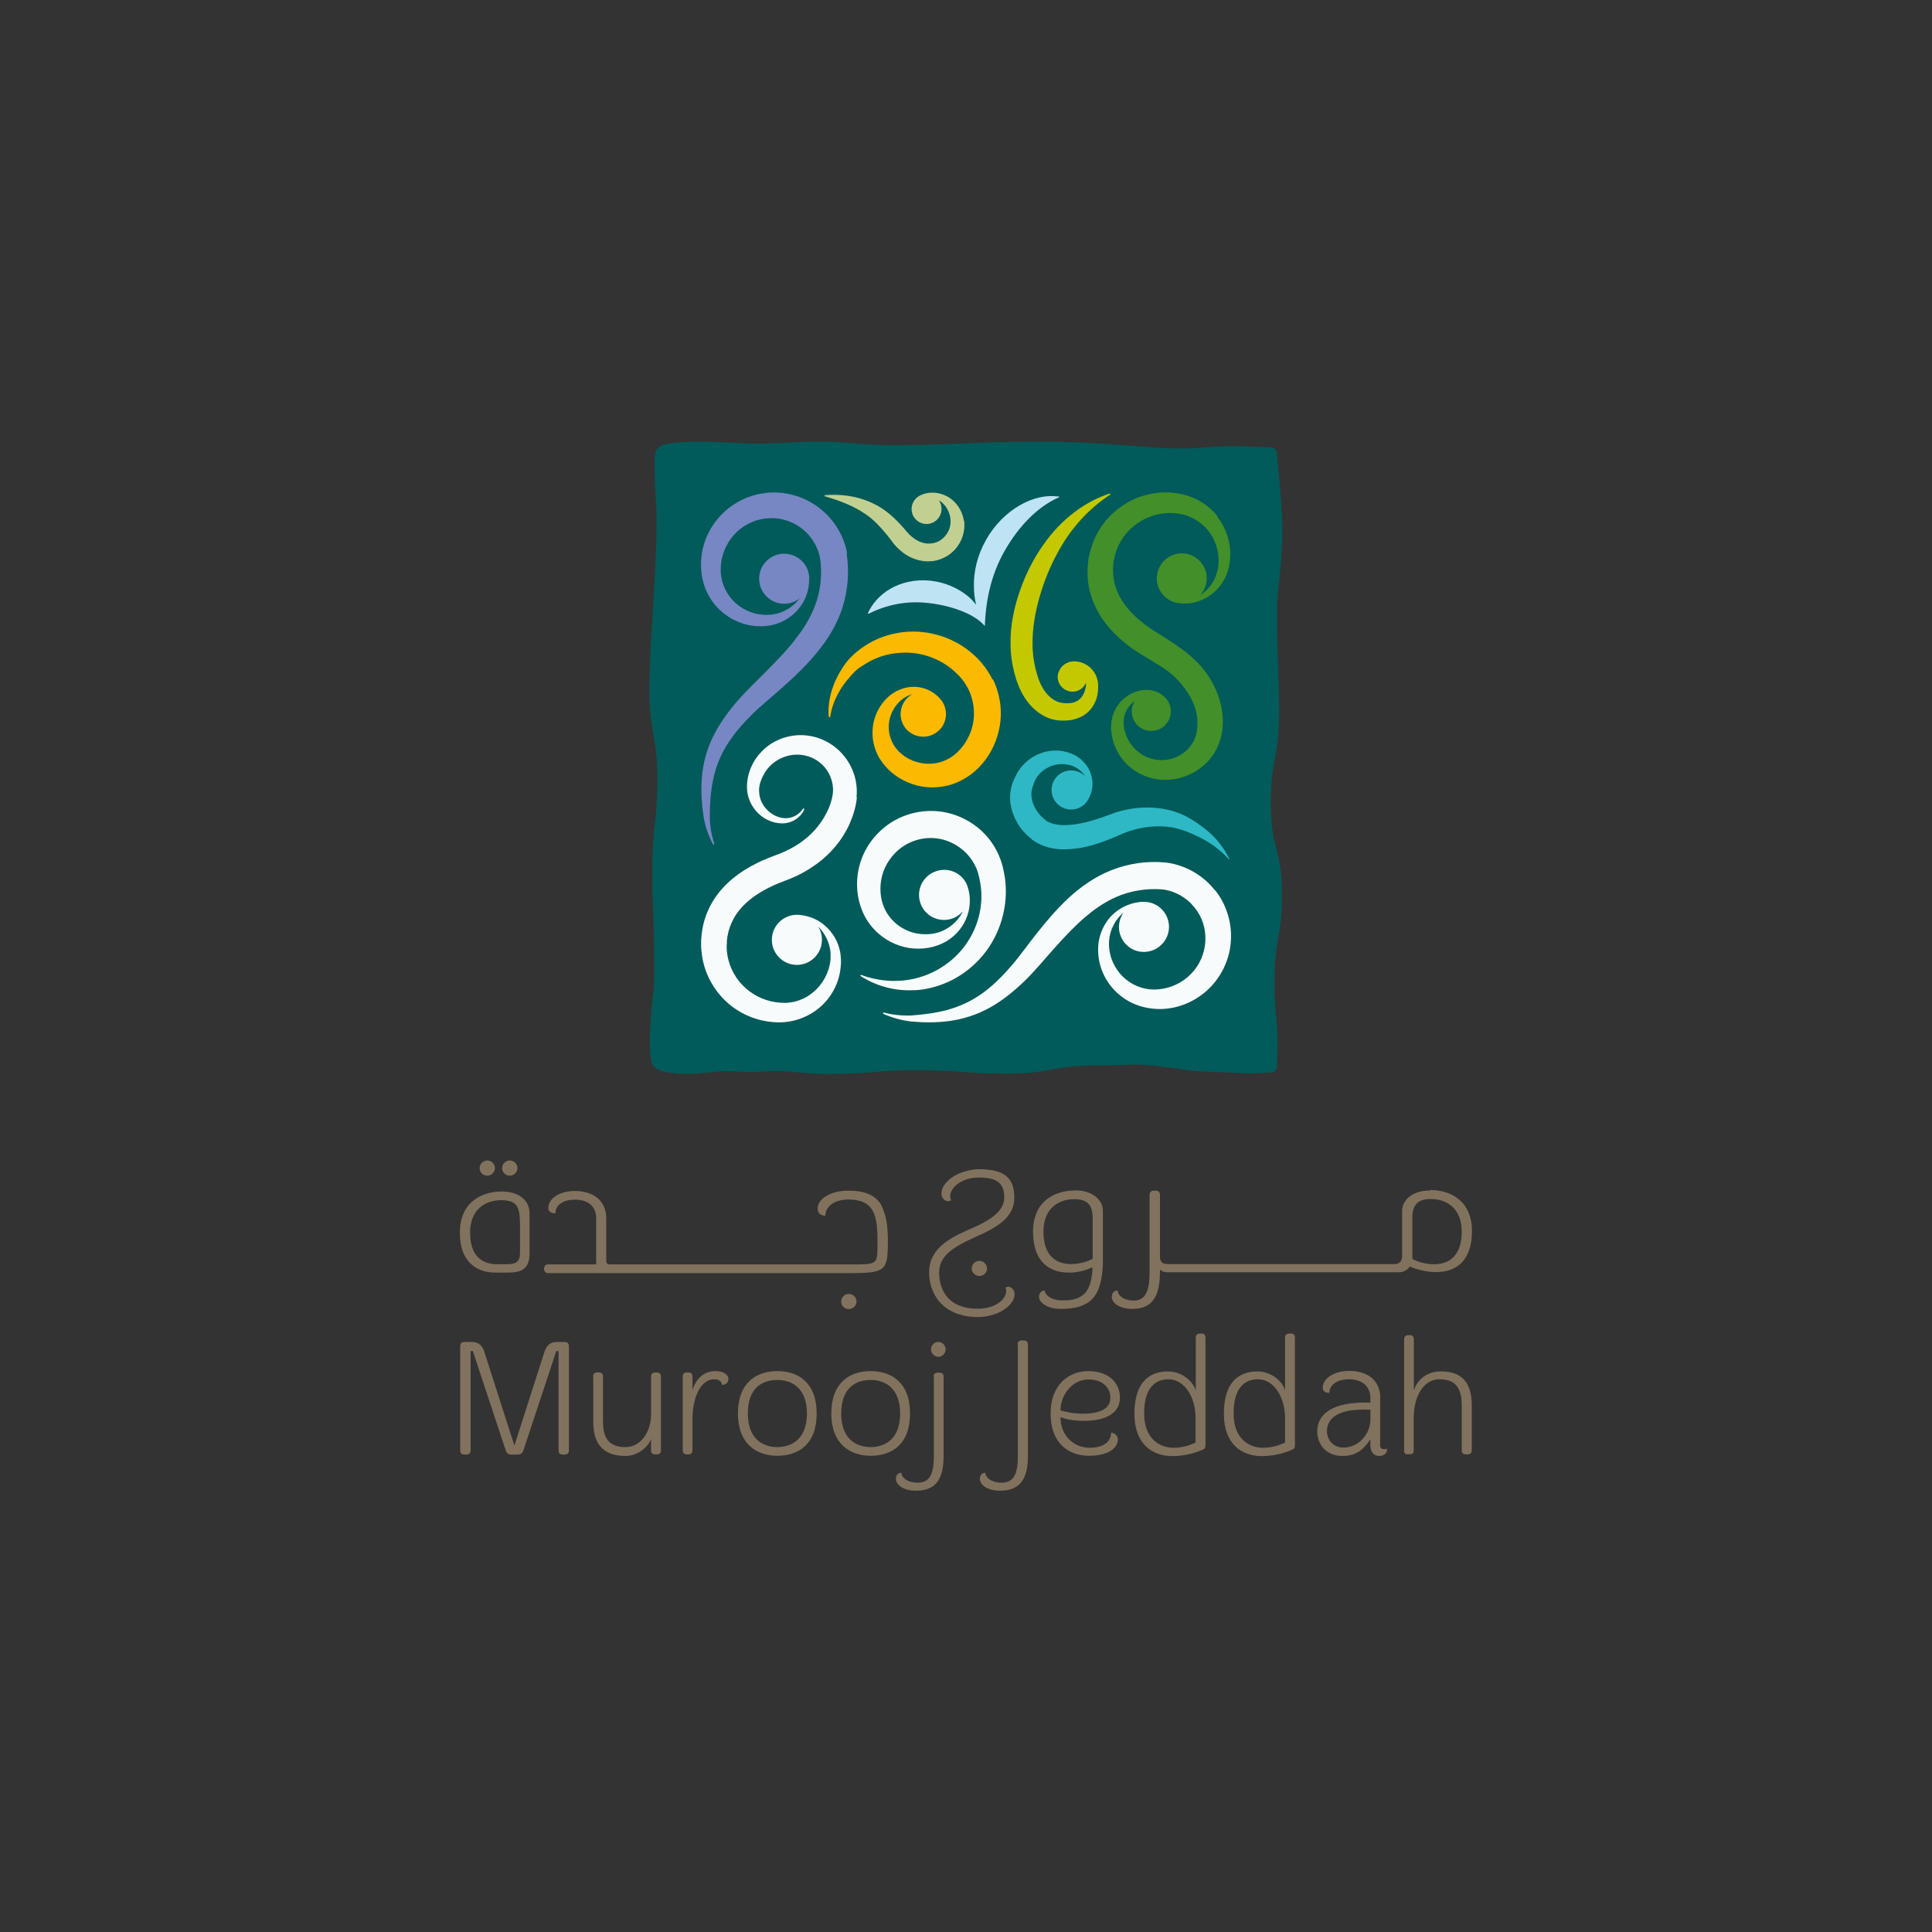 <svg xmlns="http://www.w3.org/2000/svg" id="Layer_1" data-name="Layer 1" viewBox="0 0 113.39 113.39"><rect x="0" y="0" width="113.39" height="113.39" fill="#333333" stroke="none"/><defs><style> .cls-1 { fill: #81725e; } .cls-2 { fill: #fbba00; } .cls-3 { fill: #c1d091; } .cls-4 { fill: #7787c3; } .cls-5 { fill: #2eb8c5; } .cls-6 { fill: #f8fbfb; } .cls-7 { fill: #438f29; } .cls-8 { fill: #c4c800; } .cls-9 { fill: #005b5a; } .cls-10 { fill: #bee3f3; } </style></defs><path class="cls-1" d="M32,79.23c.14-.33.35-.47.72-.47h.41c.18,0,.26.08.26.27v6.08c0,.18-.08.26-.26.26h-.09c-.18,0-.26-.08-.26-.26v-5.82h-.13l-1.93,5.83c-.06.17-.16.25-.33.25h-.38c-.18,0-.28-.08-.33-.25l-1.93-5.83h-.13v5.82c0,.18-.08.26-.26.26h-.09c-.18,0-.26-.08-.26-.26v-6.08c0-.19.08-.27.26-.27h.4c.37,0,.58.15.72.47l1.8,5.61,1.8-5.61Z"></path><path class="cls-1" d="M34.81,80.81c0-.18.08-.26.26-.26h.06c.18,0,.26.08.26.26v2.64c0,1.14.52,1.48,1.33,1.48.95,0,1.49-.99,1.49-1.88v-2.24c0-.18.08-.26.26-.26h.06c.19,0,.26.08.26.26v4.29c0,.18-.07.26-.26.26h-.06c-.18,0-.26-.08-.26-.26v-.67c-.06.31-.64,1.02-1.49,1.02-1.1,0-1.9-.48-1.9-1.99v-2.64Z"></path><path class="cls-1" d="M42.75,80.93c0,.26-.2.35-.38.35,0-.19-.17-.33-.46-.33-.71,0-1.25.9-1.27,2.31v1.84c0,.18-.08.26-.25.26h-.06c-.18,0-.26-.08-.26-.26v-4.3c0-.17.08-.25.26-.25h.06c.18,0,.25.08.25.25v.78c.27-.83.82-1.11,1.36-1.11.41,0,.75.18.75.46"></path><path class="cls-1" d="M43.31,82.96c0-1.82,1.09-2.49,2.31-2.49s2.31.67,2.31,2.49-1.08,2.48-2.31,2.48-2.31-.71-2.31-2.48M43.89,82.96c0,1.45.84,1.97,1.73,1.97s1.74-.52,1.74-1.97-.84-1.97-1.74-1.97-1.73.48-1.73,1.97"></path><path class="cls-1" d="M48.79,82.96c0-1.82,1.09-2.49,2.31-2.49s2.31.67,2.31,2.49-1.08,2.48-2.31,2.48-2.31-.71-2.31-2.48M49.37,82.96c0,1.45.84,1.97,1.73,1.97s1.73-.52,1.73-1.97-.84-1.97-1.73-1.97-1.73.48-1.73,1.97"></path><path class="cls-1" d="M54.79,80.81c0-.17.08-.25.26-.25h.07c.18,0,.26.08.26.25v4.63c0,1.19-.33,2.05-1.61,2.05-.86,0-1.19-.42-1.19-.69,0-.17.09-.36.32-.36,0,.22.29.58.97.58.76,0,.94-.63.94-1.58v-4.63ZM55.07,78.76c.24,0,.43.2.43.44s-.2.43-.43.43-.43-.2-.43-.43c0-.25.2-.44.43-.44"></path><path class="cls-1" d="M59.72,78.92c0-.17.08-.25.26-.25h.09c.18,0,.26.08.26.25v6.52c0,1.19-.34,2.05-1.63,2.05-.86,0-1.19-.42-1.19-.69,0-.17.08-.36.32-.36,0,.22.29.58.96.58.77,0,.95-.63.95-1.58v-6.52Z"></path><path class="cls-1" d="M63.96,84.97c.64,0,1.25-.25,1.25-.88.22,0,.4.2.4.38,0,.55-.61.97-1.7.97-1.21,0-2.25-.75-2.25-2.48s1.11-2.49,2.21-2.49c1.2,0,1.86.69,1.86,1.56,0,.96-.91,1.36-2.12,1.36-.69,0-1.09-.12-1.37-.21,0,1.05.76,1.79,1.71,1.79M62.24,82.78c.22.06.71.19,1.31.19.94,0,1.62-.25,1.62-.94,0-.59-.47-1.07-1.29-1.07-.94,0-1.64.91-1.64,1.82"></path><path class="cls-1" d="M70.49,78.26c.18,0,.26.08.26.26v6.29c0,.19-.06.23-.18.28-.29.13-.94.37-1.77.37-1.17,0-2.22-.71-2.22-2.48s.79-2.49,1.98-2.49c.77,0,1.45.55,1.62,1.11v-3.07c0-.18.07-.26.26-.26h.06ZM67.15,82.96c0,1.45.88,2.01,1.73,2.01.74,0,1.29-.31,1.29-.31v-1.4c0-1.39-.73-2.31-1.59-2.31-.82,0-1.43.55-1.43,2.01"></path><path class="cls-1" d="M75.74,78.26c.18,0,.26.08.26.26v6.29c0,.19-.06.23-.18.28-.29.13-.94.37-1.77.37-1.17,0-2.22-.71-2.22-2.48s.79-2.49,1.98-2.49c.77,0,1.45.55,1.61,1.11v-3.07c0-.18.07-.26.26-.26h.06ZM72.4,82.96c0,1.45.88,2.01,1.73,2.01.74,0,1.29-.31,1.29-.31v-1.4c0-1.39-.73-2.31-1.59-2.31-.82,0-1.43.55-1.43,2.01"></path><path class="cls-1" d="M81,82.07v2.73c0,.18.08.25.23.25.05,0,.12,0,.18-.02,0,.24-.16.42-.45.42-.39,0-.53-.31-.53-.61v-.37c-.27.38-.65.98-1.63.98s-1.49-.68-1.49-1.45c0-.9.74-1.76,3.12-1.68v-.26c0-.65-.44-1.11-1.25-1.11-.77,0-1.16.38-1.16.8-.15,0-.39-.05-.39-.3,0-.52.62-.99,1.56-.99,1.03,0,1.82.51,1.82,1.6M78.85,84.96c.93,0,1.58-.84,1.58-1.65v-.57c-1.88-.1-2.55.49-2.55,1.25,0,.47.32.97.98.97"></path><path class="cls-1" d="M86.38,85.1c0,.18-.08.26-.27.26h-.06c-.18,0-.26-.08-.26-.26v-2.64c0-1.14-.5-1.51-1.31-1.51-.89,0-1.51.92-1.51,2.31v1.84c0,.06,0,.1-.02.14,0,0,0,.01,0,.02l-.02.03-.03.02s0,0,0,0c-.04.03-.1.04-.17.04h-.15s0,0-.02,0c0,0-.02,0-.03-.01,0,0,0,0-.02,0-.02-.01-.04-.02-.05-.04-.03-.04-.05-.08-.05-.14v-6.53c0-.19.08-.27.26-.27h.06c.18,0,.25.08.25.27v2.97c.19-.55.67-1.11,1.59-1.11,1.06,0,1.81.48,1.81,1.99v2.64Z"></path><path class="cls-1" d="M63.09,69.87c-1.19,0-2.46.63-2.46,2.41,0,.84.21,1.46.62,1.87.36.36.86.54,1.51.54.53,0,.99-.15,1.36-.31-.04,1.38-.53,1.94-1.67,1.94h-.12c-.67,0-1.01-.36-1.01-.57h0s-.01-.01-.01-.01c-.23,0-.33.2-.33.38,0,.29.44.7,1.27.7h.12c.27,0,.72-.06.88-.11l.12-.03c.12-.04.25-.1.35-.15.05-.03.1-.06.15-.09.09-.06.17-.13.24-.21.04-.04.07-.07.1-.11.03-.04.06-.09.09-.14.03-.05.07-.11.1-.17.01-.03.03-.05.04-.08.24-.55.29-1.24.29-1.88v-2.79c0-.6-.57-1.2-1.64-1.2M62.85,74.19c-.6,0-1.61-.25-1.61-1.9,0-1.41.93-1.91,1.81-1.91.76,0,1.08.33,1.08,1.12v2.38c-.07.04-.6.31-1.28.31"></path><path class="cls-1" d="M57.03,74.45c0,.24.21.44.45.44s.45-.2.45-.44-.2-.45-.45-.45-.45.2-.45.45"></path><path class="cls-1" d="M55.33,70.31c.07.12.19.19.31.19.06,0,.12-.02.17-.06h.01s0-.02,0-.02c-.05-.08-.07-.21-.04-.34.03-.14.13-.41.52-.66.45-.29.96-.31,1.11-.31h.03c1.08,0,1.5.33,1.5,1.17,0,.67-.56,1.22-1.82,1.77-1.21.53-2.59,1.13-2.59,2.63,0,1.21.76,2.62,2.89,2.62.03,0,.76,0,1.38-.36.52-.3.68-.63.72-.8.04-.16.03-.31-.03-.41-.06-.1-.17-.21-.31-.21-.06,0-.11.02-.16.05h-.01s0,.02,0,.02c.05.08.06.21.02.34-.04.14-.16.41-.56.63-.42.24-.94.25-1.04.25h-.02c-2.07,0-2.29-1.48-2.29-2.12,0-.96.75-1.47,2.13-2.09,1.25-.56,2.28-1.12,2.28-2.31s-.61-1.67-2.1-1.67c-.34,0-1.05.14-1.49.44-.41.27-.57.54-.64.72,0,0-.11.31.02.54M57.09,77.27s-.05,0-.08,0c.02,0,.05,0,.08,0M56.41,77.15s-.04,0-.05-.02c.02,0,.04,0,.05.02M55.83,76.92h0s0,0,0,0"></path><path class="cls-1" d="M83.93,69.87c-1.08,0-1.64.6-1.64,1.2v2.69c0,.15-.07.4-.39.43h-13.37c-.29,0-.43-.12-.45-.38v-3.67c0-.18-.09-.26-.27-.26h-.07c-.18,0-.27.08-.27.26v4.46c0,.9-.11,1.73-.92,1.73-.65,0-.95-.34-.95-.57v-.02h-.02c-.23,0-.33.2-.33.38,0,.29.37.7,1.21.7.61,0,1.04-.2,1.3-.63.22-.36.32-.87.32-1.61v-.08c.06.1.21.16.42.17h13.51c.1,0,.23,0,.26-.02.05,0,.1-.03.14-.05.01,0,.02,0,.03-.01.08-.03.14-.08.2-.14.01-.01.02-.02.04-.04.02-.03.05-.04.07-.08.32.16.98.33,1.51.33.64,0,1.15-.18,1.51-.54.41-.41.62-1.04.62-1.87,0-1.78-1.27-2.41-2.46-2.41M85.79,72.29c0,1.66-1.01,1.91-1.62,1.91-.69,0-1.22-.27-1.28-.31v-2.39c0-.79.32-1.13,1.08-1.13.88,0,1.82.5,1.82,1.91"></path><path class="cls-1" d="M49.82,75.94c-.25,0-.45.2-.45.45s.2.44.45.44.45-.2.45-.44-.2-.45-.45-.45"></path><path class="cls-1" d="M29.92,69c.24,0,.45-.2.45-.44s-.2-.45-.45-.45-.45.2-.45.45.2.44.45.44"></path><path class="cls-1" d="M28.6,69c.24,0,.45-.2.45-.44s-.2-.45-.45-.45-.45.2-.45.45.2.44.45.44"></path><path class="cls-1" d="M29.45,69.93c-1.19,0-2.46.63-2.46,2.41,0,.84.21,1.41.62,1.81.36.36.86.54,1.5.54h.57c.79,0,1.4-.08,1.4-1.14v-2.33c0-.79-.64-1.29-1.63-1.29M30.52,71.72v1.79c0,.58-.26.69-.82.69h-.02s-.47,0-.47,0c-.6,0-1.62-.19-1.62-1.85,0-1.41.94-1.91,1.81-1.91s1.11.31,1.11,1.28"></path><path class="cls-1" d="M51.77,70.84c-.03-.06-.05-.12-.08-.17-.35-.54-.95-.79-1.91-.79-1,0-1.79.46-1.79,1.05,0,.26.16.42.44.42h.01c0-.56.56-.95,1.34-.95.73,0,1.19.21,1.44.66.23.41.28,1.01.28,1.78v.19c0,.54,0,.84-.15,1-.19.19-.62.18-1.53.18h-14.03c-.15,0-.21-.07-.21-.23v-2.47c0-.51-.18-.93-.53-1.21-.32-.26-.77-.4-1.3-.4-.9,0-1.57.43-1.57,1,0,.29.31.31.41.31h.01v-.02c0-.39.35-.78,1.15-.78s1.24.42,1.24,1.09v2.52c0,.06,0,.13.01.19h-2.81c-.17,0-.25.08-.26.25,0,.17.09.26.26.26h17.6c2.19,0,2.32-.11,2.32-1.87,0-.65-.05-1.35-.29-1.89-.01-.03-.03-.06-.04-.09"></path><path class="cls-9" d="M38.59,62.75c.2.14.98.28,1.76.28s1.78-.17,2.27-.17c0,0,.21,0,.79.04,1.03.04,1.63-.03,1.63-.03.87-.09,2.36.17,3.43.17s2.67-.08,3.54-.19c0,0,.84-.04,1.77-.04,2.65,0,2.66.2,5.31.2s2.65-.48,5.3-.48,1.8-.19,4.42.15c.63.08,1.04.17,1.68.2.64.03,1.44.05,2.32.1.7.04,1.64-.02,1.87-.05.29-.04.27-.42.27-.42.02-.3.03-.81.03-1.38,0-.78-.14-2.02-.17-2.66-.01-.33-.01-.23-.01-.85,0-2.65.44-2.5.44-5.15s-.66-2.65-.66-5.3.49-2.65.49-5.31-.11-2.65-.11-5.3v-1.1c-.01-.68.4-3.01.28-5.19-.1-1.79-.25-3.07-.29-3.63-.02-.38-.35-.38-.35-.38-.29-.02-.72-.04-1.41-.06-.93-.03-1.79,0-2.42.05-.62.06-1.43.12-2.93.02-1.5-.1-3.98-.35-6.84-.35s-5.77.17-6.18.17c0,0-2.39.08-3.46.02-1.06-.06-1.97-.19-3.22-.19s-2.75.12-3.93.12c0,0-2.27-.12-3.35-.12s-1.95.13-2.15.29c0,0-.23.17-.25.37-.02.14-.04.29-.04.45,0,.14,0,.28,0,.41,0,.78.07,1.99.11,2.62v.85c0,2.65-.42,6.87-.42,9.52s.47,2.65.47,5.3-.3,2.65-.3,5.31.11,2.65.11,5.3v1.1c0,.68-.06.72-.17,1.96-.19,2.1-.02,2.96.07,3.07,0,0,.12.18.3.3"></path><path class="cls-6" d="M50.29,46.8c-.05.56-.22,1.07-.43,1.56-.44.97-1.16,1.82-2.05,2.43-.44.31-.91.57-1.4.77-.54.21-.88.33-1.29.54-.78.39-1.47.91-1.9,1.55-.22.32-.37.67-.47,1.04-.04.18-.08.37-.09.57v.14s-.01.05-.01.05v.09c0,.13,0,.18.01.28.07.75.4,1.47.92,2,.52.54,1.21.89,1.94,1,.19.02.36.04.55.04.16,0,.35-.03.52-.06.34-.08.67-.22.96-.43.58-.41.99-1.03,1.14-1.72.04-.17.06-.34.06-.53,0-.16-.01-.34-.05-.5-.07-.34-.22-.66-.42-.94-.08-.11-.17-.2-.26-.3.14.23.22.49.22.78,0,.81-.66,1.47-1.47,1.47s-1.47-.66-1.47-1.47.66-1.47,1.47-1.47c.06,0,.12,0,.17.01.57.05,1.15.29,1.6.74.28.28.52.63.66,1.03.07.2.12.4.14.63.02.2.03.42,0,.64-.07.87-.49,1.75-1.21,2.37-.36.31-.79.56-1.26.71-.24.08-.47.13-.74.16-.23.03-.49.03-.73.01-.99-.07-1.99-.48-2.76-1.19-.77-.71-1.32-1.71-1.45-2.81-.02-.13-.03-.31-.04-.41v-.09s0-.12,0-.12v-.21c.02-.27.05-.54.11-.82.12-.55.34-1.08.65-1.56.62-.96,1.54-1.64,2.49-2.11.46-.24,1.03-.44,1.39-.58.4-.16.78-.36,1.12-.59.69-.46,1.24-1.08,1.6-1.79.18-.35.31-.73.36-1.07.05-.33.01-.67-.11-.99-.23-.64-.8-1.14-1.44-1.29-.68-.18-1.39,0-1.93.42-.27.21-.48.49-.63.8-.04.08-.07.16-.1.24l-.04.11-.03.13c-.04.16-.05.32-.03.48.04.65.55,1.25,1.2,1.43.32.09.66.06.95-.11.17-.1.31-.23.42-.39,0-.01.02-.02.03-.02,0,0,0,0,.01,0,.02,0,.03.02.03.04,0,0,0,.02,0,.02-.08.19-.21.36-.38.49-.29.25-.72.37-1.13.31-.82-.09-1.6-.75-1.8-1.67-.05-.23-.06-.47-.04-.7l.02-.16.03-.18c.03-.11.05-.22.09-.33.15-.44.4-.86.75-1.2.67-.69,1.75-1.06,2.78-.88,1.06.17,2.02.89,2.48,1.93.23.51.33,1.09.27,1.67M71.31,52.26c-.69-.89-1.76-1.51-2.91-1.64-1.11-.1-2.16.06-3.14.44-.98.38-1.82.98-2.53,1.63-.71.66-1.3,1.36-1.85,2.05-.56.7-1.04,1.4-1.57,2-.53.61-1.09,1.16-1.7,1.59-.61.43-1.29.74-2,.94-.7.19-1.44.28-2.15.33-.54.02-1.07-.04-1.58-.17,0,0-.04-.01-.05.02-.01.03,0,.05.03.06.49.22,1.03.37,1.6.44.74.07,1.5.08,2.29-.03.79-.11,1.61-.37,2.36-.79.75-.42,1.43-.98,2.06-1.59.63-.62,1.18-1.3,1.75-1.93.57-.64,1.16-1.27,1.8-1.81.64-.55,1.34-1,2.1-1.28.75-.27,1.61-.39,2.39-.32.74.08,1.42.47,1.88,1.04.47.56.7,1.29.65,2.02-.04.72-.35,1.41-.85,1.91-.49.51-1.19.83-1.87.89-.72.08-1.39-.14-1.93-.57-.53-.43-.89-1.07-.98-1.74-.1-.69.1-1.37.53-1.89.09-.11.19-.21.3-.3-.16.23-.26.52-.27.83,0,.81.64,1.48,1.46,1.48.81,0,1.47-.65,1.48-1.46,0-.81-.64-1.47-1.45-1.48-.05,0-.11,0-.16,0-.56.04-1.14.26-1.61.67-.58.5-.96,1.33-.94,2.17,0,.86.35,1.74,1.01,2.4.33.33.73.6,1.18.78.44.18.96.27,1.42.27,1,0,1.99-.38,2.77-1.08.77-.69,1.3-1.69,1.4-2.78.11-1.08-.21-2.23-.91-3.11M53.67,58.12c1.35-.07,2.78-.69,3.83-1.84,1.05-1.13,1.67-2.8,1.51-4.5-.01-.11-.02-.21-.04-.32-.02-.11-.04-.24-.06-.32l-.03-.14-.02-.09-.02-.08c-.03-.11-.06-.22-.1-.33-.15-.43-.37-.85-.66-1.22-.57-.74-1.4-1.29-2.33-1.54-.93-.25-1.93-.17-2.79.19-.87.36-1.59,1-2.05,1.77-.94,1.54-.78,3.59.38,4.83.56.61,1.31.99,2.08,1.11.76.11,1.52-.02,2.15-.38.62-.36,1.06-.93,1.26-1.54.18-.54.18-1.1.04-1.58-.02-.06-.04-.12-.06-.19-.31-.75-1.17-1.1-1.92-.78-.75.31-1.1,1.17-.79,1.92.31.75,1.17,1.1,1.92.79.21-.09.4-.23.54-.39-.02.03-.03.07-.05.1-.27.49-.72.88-1.23,1.08-.51.2-1.12.21-1.66.06-.55-.16-1.04-.49-1.38-.95-.69-.89-.69-2.31,0-3.29.33-.5.81-.89,1.38-1.11.57-.22,1.2-.26,1.79-.1.59.16,1.13.51,1.51.97.19.23.34.49.46.77.02.07.05.14.07.21l.02.05h0s0,.01,0,0v.04s.04.14.04.14c.04.17.06.3.09.47.19,1.28-.18,2.59-.93,3.59-.74,1-1.85,1.68-3.01,1.93-1.04.23-2.12.12-3.07-.23,0,0,0,0,0,0-.03,0-.04.02-.04.04,0,.02,0,.03.02.03.86.56,1.99.9,3.19.82"></path><path class="cls-3" d="M56.57,30.57c-.1-.69-.55-1.24-1.07-1.48-.52-.25-1.09-.22-1.5-.01-.44.22-.62.74-.41,1.18.22.44.74.62,1.18.4.43-.21.61-.74.4-1.18-.02-.05-.05-.09-.08-.13.06.04.11.08.17.12.34.28.54.73.53,1.16,0,.43-.25.85-.6,1.08-.09.06-.19.1-.28.13-.08.03-.13.04-.16.04-.05,0-.1.02-.16.02-.21.02-.43-.03-.64-.12-.21-.1-.41-.24-.59-.42l-.13-.14-.15-.18c-.1-.11-.21-.23-.32-.35-.43-.45-.93-.87-1.49-1.13-1.04-.5-2-.56-2.85-.5,0,0-.03,0-.03.03,0,.01,0,.03.03.04.82.24,1.69.55,2.46,1.1.41.29.78.68,1.14,1.12l.27.34.14.19.17.2c.25.26.55.5.92.66.36.16.78.24,1.18.19.1,0,.2-.03.3-.05.11-.03.22-.07.27-.09.19-.08.36-.17.52-.3.62-.49.89-1.26.79-1.95"></path><path class="cls-10" d="M62.11,29.14c-.67-.1-1.48.07-2.23.5-.78.44-1.51,1.15-2.01,2.05-.51.89-.74,1.88-.71,2.77,0,.36.05.71.13,1.03-.14-.17-.29-.34-.47-.49-.58-.48-1.36-.83-2.22-.92-.86-.09-1.72.1-2.37.49-.63.37-1.06.9-1.29,1.41,0,0,0,0,0,0,0,.02,0,.03.02.04,0,0,.02,0,.02,0,1.02-.51,2.2-.78,3.49-.63.66.07,1.29.22,1.86.43.57.22,1.08.48,1.47.92.05-1.39.33-2.97,1.18-4.44.82-1.43,1.92-2.56,3.16-3.11.01,0,.02-.01.02-.03,0-.02-.01-.03-.03-.03"></path><path class="cls-2" d="M58.25,39.88c-.18-.37-.41-.71-.67-1.01l-.1-.11c-.06-.07-.07-.07-.1-.11-.06-.06-.12-.11-.2-.19-.15-.14-.3-.26-.45-.37-1.24-.91-2.8-1.2-4.16-.92-.68.13-1.31.4-1.85.76-.27.18-.52.38-.74.6-.25.23-.42.49-.58.74-.56.88-.84,1.89-.76,2.79,0,.02.02.04.04.04.02,0,.04-.02.05-.04.12-.87.57-1.7,1.2-2.39.18-.2.36-.4.57-.52.22-.15.45-.29.69-.41.48-.23,1.01-.38,1.56-.42,1.09-.1,2.23.23,3.1.94.11.09.22.19.3.27.04.04.1.1.16.16.02.02.07.08.07.08l.07.08c.17.21.31.44.43.69.22.5.32,1.06.27,1.61-.09,1.1-.83,2.16-1.76,2.51-.95.38-2.11.08-2.75-.68-.31-.36-.48-.84-.48-1.32,0-.48.18-.96.5-1.34.23-.28.54-.48.89-.58-.04.03-.09.05-.13.08-.6.43-.74,1.26-.32,1.86.42.59,1.26.74,1.86.31.6-.42.74-1.25.32-1.85-.03-.04-.06-.08-.09-.11-.29-.35-.74-.62-1.26-.7-.57-.09-1.23.09-1.73.51-.49.41-.85,1.03-.96,1.72-.11.69.04,1.47.48,2.1.11.16.24.31.35.43.14.15.28.26.43.38.3.23.65.41,1.02.54.74.26,1.58.27,2.36.02,1.6-.53,2.68-2.07,2.84-3.74.08-.84-.08-1.68-.44-2.42"></path><path class="cls-8" d="M65.15,28.96s0,0,0,0c-1.38.43-2.84,1.47-3.9,2.99-.56.79-1.03,1.69-1.37,2.67-.09.25-.17.49-.24.75-.04.13-.07.26-.1.4l-.08.38c-.11.53-.16,1.09-.15,1.66,0,.57.08,1.13.22,1.67.07.27.15.53.26.79.11.28.25.54.42.78.33.48.8.91,1.4,1.12.32.11.61.13.89.12.28,0,.58-.06.86-.18.28-.12.54-.32.71-.56.18-.24.29-.51.34-.77.02-.13.04-.26.04-.39,0-.07,0-.14,0-.19,0-.07-.01-.14-.02-.21-.05-.27-.17-.52-.35-.71-.34-.39-.89-.54-1.32-.43-.02,0-.03.01-.04.02-.02,0-.05.02-.07.03-.03.01-.05.02-.08.03-.03.02-.06.04-.09.06-.01,0-.03.02-.04.03-.04.03-.07.06-.1.09,0,0-.01.01-.02.02-.03.03-.05.06-.08.1,0,.01-.02.02-.02.04-.02.03-.03.06-.05.09-.01.03-.02.06-.04.09,0,.02,0,.03-.02.04-.03.11-.04.22-.03.33.06.48.49.82.97.77.32-.04.57-.25.69-.52,0,0,0,0,0,.02,0,.04,0,.08,0,.11,0,.06-.01.1-.02.14-.02.09-.04.18-.07.26-.12.33-.35.55-.65.63-.15.04-.33.05-.51.04-.19-.01-.38-.06-.5-.12-.3-.14-.57-.41-.78-.75-.1-.17-.19-.36-.26-.55-.07-.21-.13-.43-.19-.66-.1-.45-.16-.91-.16-1.38-.01-.94.16-1.9.42-2.8.26-.9.61-1.76,1.03-2.53.79-1.49,1.9-2.67,3.11-3.45.01,0,.02-.02.01-.03,0-.02-.01-.02-.03-.02"></path><path class="cls-7" d="M71.46,30.3c-.3-.37-.67-.69-1.11-.93-.22-.12-.44-.21-.7-.29-.22-.07-.48-.12-.72-.15-.99-.12-2.05.11-2.93.67-.89.55-1.61,1.44-1.94,2.5-.04.13-.09.3-.11.4l-.02.09-.03.12-.03.2c-.03.27-.05.54-.04.82.01.56.14,1.13.36,1.65.43,1.06,1.21,1.89,2.06,2.53.4.32.94.62,1.26.82.36.23.74.43,1.07.69,0,0,1.7,1.25,1.7,3.02,0,.34-.05.67-.19.98-.28.61-.9,1.06-1.55,1.16-.69.12-1.39-.11-1.89-.59-.25-.24-.44-.53-.56-.85-.03-.08-.05-.16-.08-.24l-.03-.12-.02-.14c-.02-.16-.02-.32,0-.48.06-.41.31-.78.65-1.03-.18.27-.24.61-.14.95.18.61.82.95,1.43.77.6-.18.95-.82.77-1.43-.06-.21-.18-.39-.33-.52h0c-.27-.27-.69-.43-1.1-.41-.82.02-1.66.61-1.93,1.51-.07.22-.1.46-.1.7v.16s.03.18.03.18c.02.11.03.23.06.34.11.45.33.89.64,1.26.62.75,1.66,1.21,2.69,1.12,1.07-.07,2.17-.7,2.71-1.69.27-.49.43-1.08.43-1.66,0-2.35-1.73-3.75-1.73-3.75-.37-.39-1.24-.96-1.69-1.25-.49-.31-.8-.48-1.17-.77-.7-.53-1.28-1.16-1.58-1.87-.16-.35-.25-.72-.27-1.1-.01-.19,0-.38.01-.58l.02-.14v-.05s.03-.08.03-.08c.02-.13.04-.18.06-.28.2-.73.66-1.37,1.27-1.8.61-.44,1.35-.66,2.09-.63.19.01.36.03.55.07.16.03.34.09.49.16.32.14.62.34.87.59.5.5.79,1.2.8,1.9,0,.18,0,.35-.04.53-.03.16-.08.33-.14.49-.13.32-.33.61-.59.84-.1.09-.2.17-.31.24.18-.2.31-.44.36-.72.15-.8-.38-1.56-1.17-1.71-.8-.15-1.56.38-1.71,1.18-.15.8.38,1.56,1.18,1.71.06,0,.11.02.17.02.57.06,1.19-.08,1.71-.44.33-.22.62-.52.83-.89.11-.18.19-.37.26-.59.06-.19.1-.41.12-.63.09-.86-.17-1.81-.76-2.55"></path><path class="cls-4" d="M49.72,32.48c-.2-1.14-.89-2.17-1.82-2.8-.93-.65-2.1-.9-3.16-.72-1.08.17-2.05.76-2.69,1.58-.65.82-.96,1.83-.9,2.83.02.46.14.98.35,1.4.21.44.5.82.85,1.12.7.62,1.61.91,2.46.86.85-.03,1.65-.47,2.11-1.08.39-.49.57-1.08.57-1.65,0-.05,0-.11,0-.16-.05-.81-.76-1.41-1.57-1.36-.81.06-1.42.76-1.36,1.57.06.81.76,1.42,1.57,1.36.31-.02.59-.14.81-.32-.08.11-.18.22-.29.32-.49.47-1.17.71-1.86.65-.67-.04-1.34-.36-1.8-.87-.47-.51-.72-1.17-.69-1.89.02-.68.3-1.4.77-1.92.47-.53,1.14-.89,1.86-.97.72-.09,1.46.1,2.05.53.59.42,1.02,1.08,1.15,1.81.12.78.06,1.64-.17,2.41-.23.77-.64,1.5-1.15,2.17-.5.68-1.1,1.3-1.7,1.91-.59.61-1.24,1.2-1.82,1.87-.57.66-1.09,1.37-1.46,2.15-.38.77-.58,1.61-.64,2.4-.06.8,0,1.56.11,2.29.1.57.29,1.1.54,1.57,0,.02.03.04.06.03.03-.01.02-.06.02-.06-.16-.5-.26-1.03-.26-1.57,0-.71.04-1.45.19-2.16.15-.72.41-1.41.81-2.05.39-.64.91-1.23,1.48-1.8.57-.56,1.23-1.08,1.9-1.69.66-.59,1.33-1.23,1.93-1.97.61-.74,1.16-1.62,1.48-2.62.31-1.01.41-2.06.24-3.16"></path><path class="cls-5" d="M72.16,50.4s-.02.03-.03.03c-.01,0-.02,0-.02-.01-.46-.5-1.02-.94-1.67-1.26-.35-.17-.76-.36-1.13-.47-.38-.12-.78-.19-1.19-.19-.82-.02-1.69.16-2.49.54-.94.41-1.97.8-3.19.81-.48,0-1-.09-1.49-.34-.11-.05-.27-.16-.33-.2l-.05-.04-.02-.02-.04-.03-.07-.06s-.09-.08-.14-.12c-.18-.17-.34-.36-.48-.56-.27-.41-.46-.88-.52-1.37-.06-.49.03-1.02.26-1.46l-.02.05c.27-.68.82-1.2,1.43-1.45.62-.26,1.29-.26,1.86-.04.56.2,1.01.67,1.18,1.18.19.51.12,1.04-.09,1.43-.25.58-.93.85-1.51.6-.58-.25-.85-.93-.6-1.51.25-.58.92-.85,1.51-.6.15.06.27.15.38.26,0,0-.01-.02-.02-.03-.25-.37-.62-.6-1.05-.67-.42-.07-.88.01-1.24.24-.37.22-.64.57-.75.98l-.02.05c-.19.47-.06,1.07.3,1.55.09.12.19.23.31.33l.09.07.04.04.02.02h0c.09.07.1.07.17.1.24.12.54.17.88.18.86,0,1.8-.28,2.67-.61,1.01-.4,2.09-.52,3.1-.36.5.08.98.23,1.41.45.44.23.78.48,1.13.75.63.49,1.1,1.11,1.4,1.73,0,0,0,.01,0,.02"></path></svg>